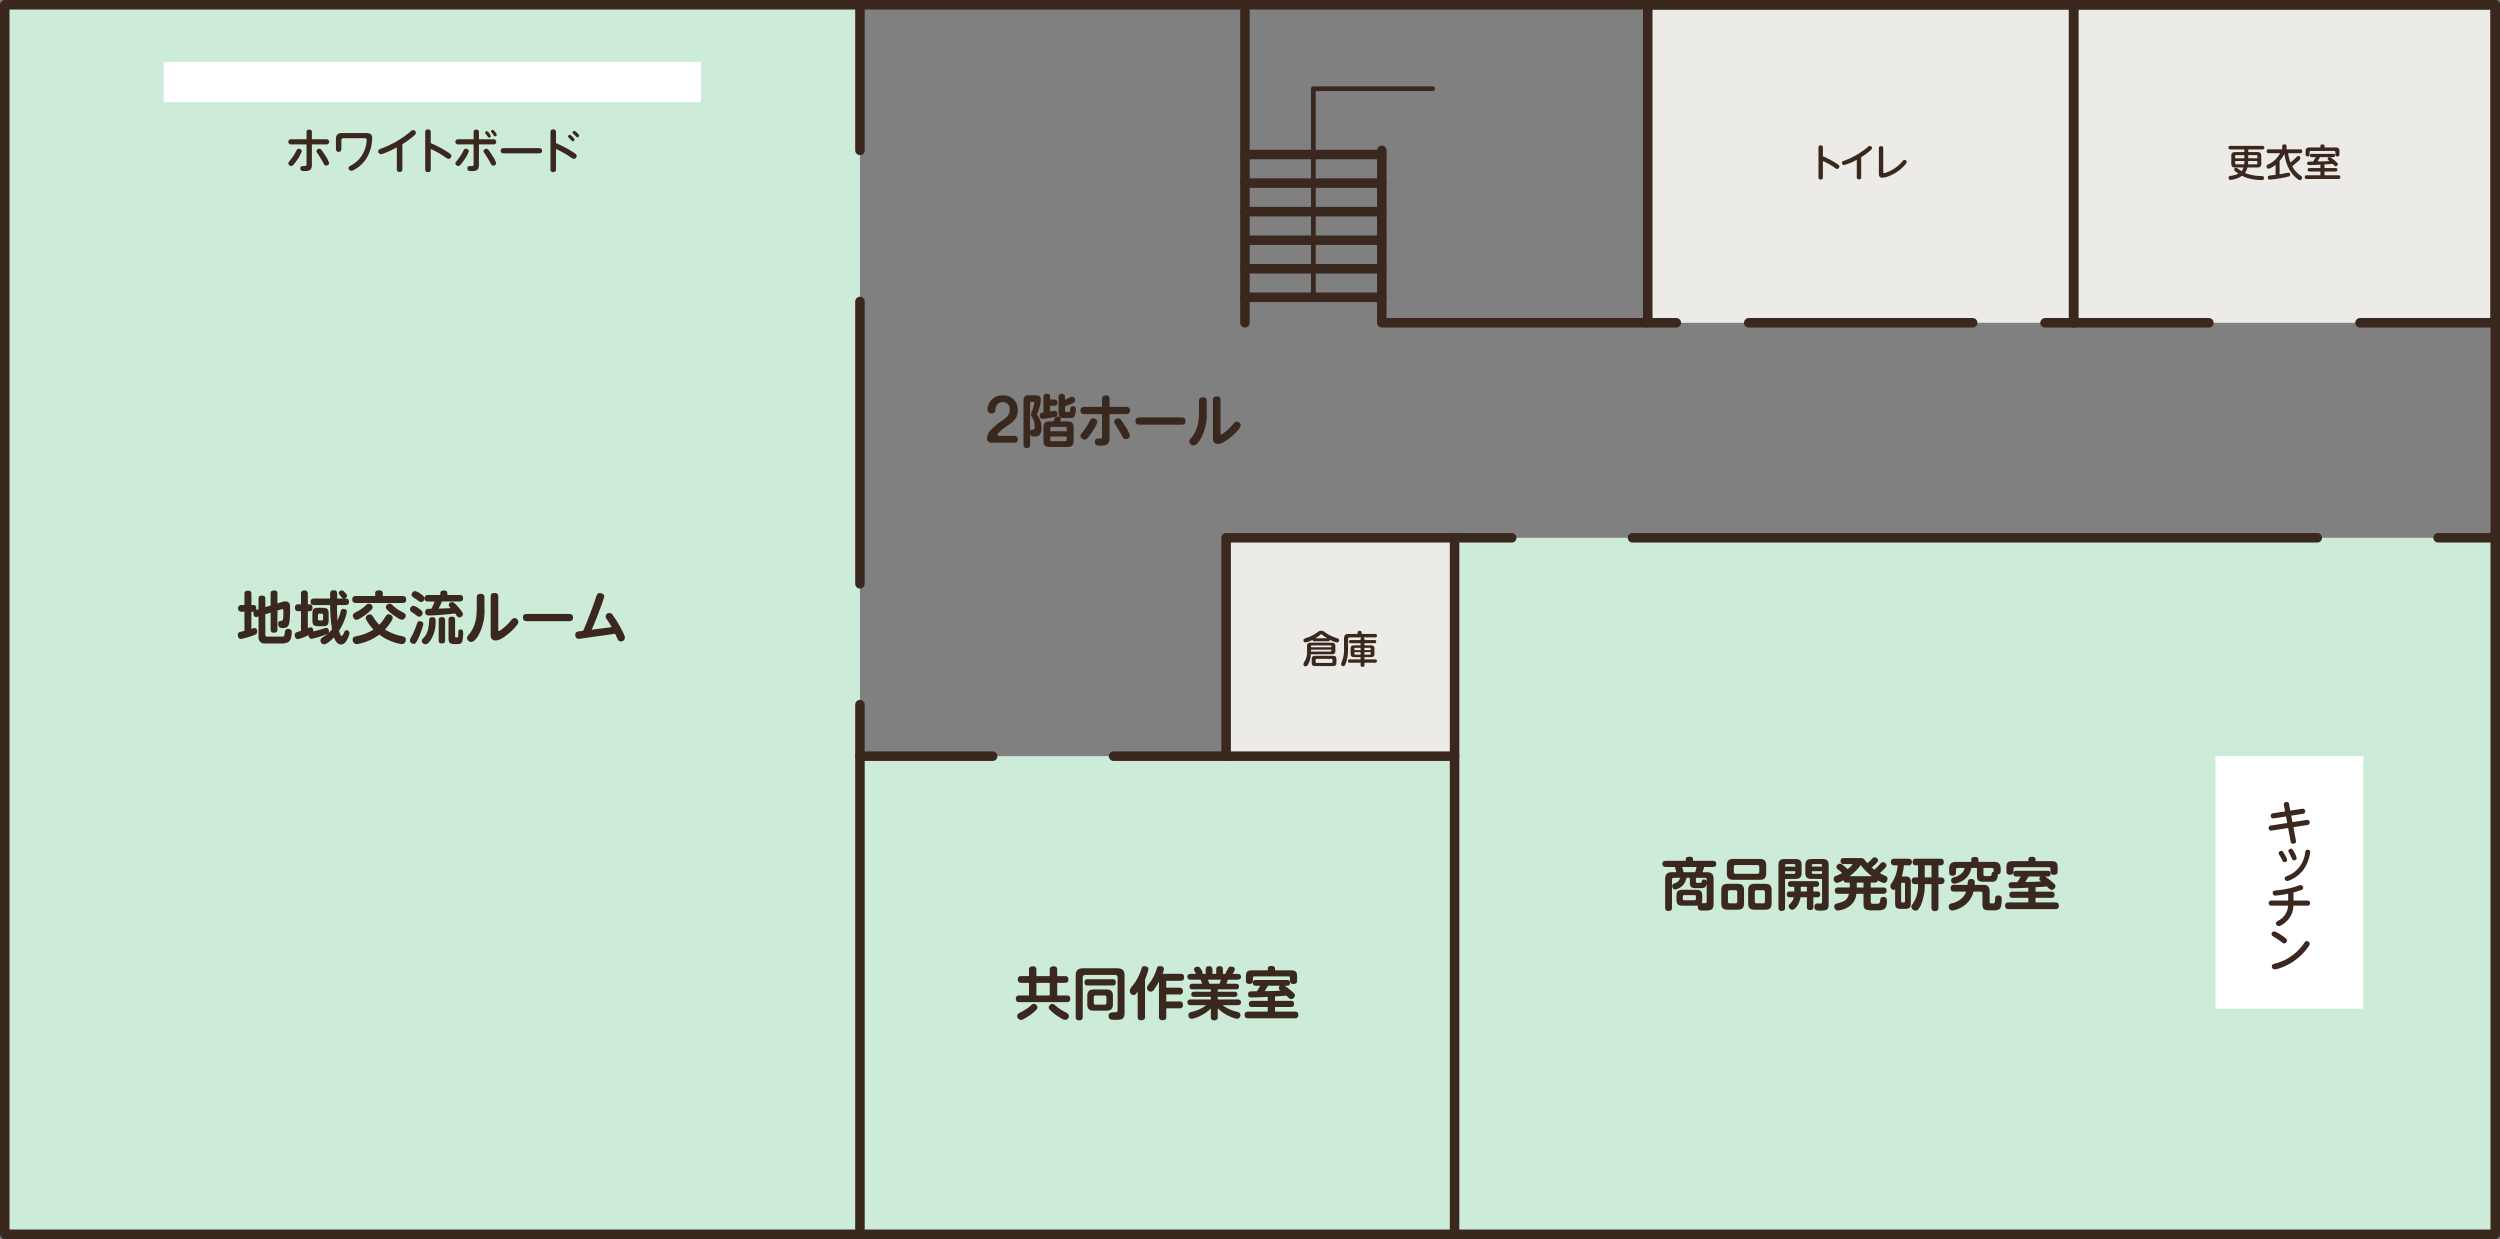 <svg xmlns="http://www.w3.org/2000/svg" width="793.019" height="393.047" viewBox="0 0 793.019 393.047">
  <rect x="0" y="0" width="793.019" height="393.047" fill="#808080" stroke="none"/>
  <g id="アートワーク_52" data-name="アートワーク 52" transform="translate(396.51 196.523)">
    <g id="グループ_197797" data-name="グループ 197797" transform="translate(-395 -195.013)">
      <g id="レイヤー_1のコピー" data-name="レイヤー 1のコピー">
        <rect id="長方形_1311" data-name="長方形 1311" width="330.108" height="220.944" transform="translate(459.892 169.083)" fill="#ccebd9"/>
        <rect id="長方形_1312" data-name="長方形 1312" width="271.273" height="390.027" transform="translate(0 0)" fill="#ccebd9"/>
        <rect id="長方形_1313" data-name="長方形 1313" width="188.62" height="151.677" transform="translate(271.273 238.35)" fill="#ccebd9"/>
        <rect id="長方形_1314" data-name="長方形 1314" width="133.739" height="100.881" transform="translate(656.261)" fill="#ecebe7"/>
        <rect id="長方形_1315" data-name="長方形 1315" width="133.739" height="100.881" transform="translate(521.845)" fill="#ecebe7"/>
        <rect id="長方形_1316" data-name="長方形 1316" width="72.464" height="69.267" transform="translate(387.428 169.083)" fill="#ecebe7"/>
        <rect id="長方形_1317" data-name="長方形 1317" width="790" height="390.027" transform="translate(0 0)" fill="none" stroke="#3a271d" stroke-linecap="round" stroke-linejoin="round" stroke-width="3.019"/>
        <line id="線_902" data-name="線 902" y2="220.944" transform="translate(459.892 169.083)" fill="none" stroke="#3a271d" stroke-linecap="round" stroke-linejoin="round" stroke-width="3.019"/>
        <line id="線_903" data-name="線 903" y2="100.881" transform="translate(393.4 0)" fill="none" stroke="#3a271d" stroke-linecap="round" stroke-linejoin="round" stroke-width="3.019"/>
        <path id="パス_66375" data-name="パス 66375" d="M526.551,101.881h42.892V1H435.705V101.881H478.6" transform="translate(220.556 -1)" fill="none" stroke="#3a271d" stroke-linecap="round" stroke-linejoin="round" stroke-width="3.019"/>
        <path id="パス_66376" data-name="パス 66376" d="M472.255,101.881h9.058V1H346.219V101.881h9.058" transform="translate(174.948 -1)" fill="none" stroke="#3a271d" stroke-linecap="round" stroke-linejoin="round" stroke-width="3.019"/>
        <line id="線_904" data-name="線 904" x2="71.038" transform="translate(553.195 100.881)" fill="none" stroke="#3a271d" stroke-linecap="round" stroke-linejoin="round" stroke-width="3.019"/>
        <g id="グループ_197777" data-name="グループ 197777" transform="translate(387.428 169.083)">
          <line id="線_905" data-name="線 905" x1="18.116" transform="translate(384.456)" fill="none" stroke="#3a271d" stroke-linecap="round" stroke-linejoin="round" stroke-width="3.019"/>
          <path id="パス_66377" data-name="パス 66377" d="M348.211,113h-90.58v69.267" transform="translate(-257.631 -113)" fill="none" stroke="#3a271d" stroke-linecap="round" stroke-linejoin="round" stroke-width="3.019"/>
          <line id="線_906" data-name="線 906" x1="217.203" transform="translate(128.916)" fill="none" stroke="#3a271d" stroke-linecap="round" stroke-linejoin="round" stroke-width="3.019"/>
        </g>
        <path id="パス_66378" data-name="パス 66378" d="M290.337,31.588v54.7H374.7" transform="translate(146.466 14.59)" fill="none" stroke="#3a271d" stroke-linecap="round" stroke-linejoin="round" stroke-width="3.019"/>
        <g id="グループ_197778" data-name="グループ 197778" transform="translate(393.4 47.51)">
          <line id="線_907" data-name="線 907" x2="43.403" transform="translate(0 45.29)" fill="none" stroke="#3a271d" stroke-linecap="round" stroke-linejoin="round" stroke-width="3.019"/>
          <line id="線_908" data-name="線 908" x2="43.403" transform="translate(0 36.232)" fill="none" stroke="#3a271d" stroke-linecap="round" stroke-linejoin="round" stroke-width="3.019"/>
          <line id="線_909" data-name="線 909" x2="43.403" transform="translate(0 27.174)" fill="none" stroke="#3a271d" stroke-linecap="round" stroke-linejoin="round" stroke-width="3.019"/>
          <line id="線_910" data-name="線 910" x2="43.403" transform="translate(0 18.116)" fill="none" stroke="#3a271d" stroke-linecap="round" stroke-linejoin="round" stroke-width="3.019"/>
          <line id="線_911" data-name="線 911" x2="43.403" transform="translate(0 9.058)" fill="none" stroke="#3a271d" stroke-linecap="round" stroke-linejoin="round" stroke-width="3.019"/>
          <line id="線_912" data-name="線 912" x2="43.403" fill="none" stroke="#3a271d" stroke-linecap="round" stroke-linejoin="round" stroke-width="3.019"/>
        </g>
        <line id="線_913" data-name="線 913" y2="168.017" transform="translate(271.273 222.01)" fill="none" stroke="#3a271d" stroke-linecap="round" stroke-linejoin="round" stroke-width="3.019"/>
        <line id="線_914" data-name="線 914" y2="89.541" transform="translate(271.273 94.132)" fill="none" stroke="#3a271d" stroke-linecap="round" stroke-linejoin="round" stroke-width="3.019"/>
        <line id="線_915" data-name="線 915" y2="46.178" transform="translate(271.273 0)" fill="none" stroke="#3a271d" stroke-linecap="round" stroke-linejoin="round" stroke-width="3.019"/>
        <line id="線_916" data-name="線 916" x2="108.177" transform="translate(351.716 238.35)" fill="none" stroke="#3a271d" stroke-linecap="round" stroke-linejoin="round" stroke-width="3.019"/>
        <line id="線_917" data-name="線 917" x2="42.107" transform="translate(271.273 238.35)" fill="none" stroke="#3a271d" stroke-linecap="round" stroke-linejoin="round" stroke-width="3.019"/>
        <path id="パス_66379" data-name="パス 66379" d="M275.962,84.812V18.635h37.813" transform="translate(139.14 7.988)" fill="none" stroke="#3a271d" stroke-linecap="round" stroke-linejoin="round" stroke-width="1.51"/>
        <g id="グループ_197780" data-name="グループ 197780" transform="translate(73.924 185.736)">
          <g id="グループ_197779" data-name="グループ 197779">
            <path id="パス_66380" data-name="パス 66380" d="M56.539,130.006v-3.312c0-.815.4-.978,1.141-.978.687,0,1.013.272,1.013.978v2.643l1.683-.507v-3.785c0-.814.418-.977,1.159-.977.688,0,1,.29,1,.977v3.114l1.43-.435a3.478,3.478,0,0,1,1.049-.2c1.378,0,1.54.922,1.54,2.064a34.077,34.077,0,0,1-.217,4.543c-.236,1.341-.723,1.848-2.118,1.848a1.455,1.455,0,0,1-1.014-.254,1.322,1.322,0,0,1-.433-1.087c0-.6.2-.868.814-.9.672-.036.833-.054.833-2.825V130.6c0-.364-.035-.617-.326-.617a1.355,1.355,0,0,0-.343.072l-1.214.362v6.048c0,.8-.4,1-1.141,1-.687,0-1.014-.309-1.014-1v-5.358l-1.683.524v6.446c0,.634.435.634.942.634h4.091c.942,0,1-.02,1.123-1.159.091-.725.217-1.286,1.069-1.286.779,0,1.159.308,1.159,1.087a7.488,7.488,0,0,1-.2,1.556,2.224,2.224,0,0,1-.814,1.467,4.223,4.223,0,0,1-2.444.506H58.494a2.19,2.19,0,0,1-1.194-.306,2.143,2.143,0,0,1-.761-1.938v-6.336l-.362.109a1.354,1.354,0,0,1-.435.072c-.58,0-.814-.525-.814-1.214a1.351,1.351,0,0,1,.054-.453h-.707v5.432a4.721,4.721,0,0,1,1.049-.272c.617,0,.8.58.8,1.105,0,.815-.58,1.031-1.612,1.377a22.548,22.548,0,0,1-3.6.995c-.652,0-.941-.725-.941-1.268,0-.741.361-.868,1.085-1.049.272-.072.633-.181,1.013-.272v-6.048h-.977a1.068,1.068,0,0,1,0-2.136h.977v-3.531c0-.815.435-.995,1.179-.995.687,0,1.031.272,1.031.995v3.531h.67c.705,0,.87.488.87,1.105a2.005,2.005,0,0,1-.054.451Z" transform="translate(-49.967 -124.012)" fill="#3a271d"/>
            <path id="パス_66381" data-name="パス 66381" d="M73.755,136.416a45.406,45.406,0,0,1-.58-7.695H68.087c-.707,0-1.123-.308-1.123-1.033,0-.741.417-1.049,1.123-1.049h5.068v-1.25c0-.906.109-1.359,1.178-1.359.832,0,1.051.38,1.051,1.359v1.25H77.41c-.325-.054-.433-.163-1.138-1.015a1.156,1.156,0,0,1-.364-.743.911.911,0,0,1,.942-.8c.362,0,.543.163,1.067.723.346.362.6.67.6.978a.965.965,0,0,1-.888.851h.344c.705,0,1.158.254,1.158,1.049,0,.779-.453,1.033-1.158,1.033H75.366c-.02.489-.02.977-.02,1.466,0,1.141.054,2.281.146,3.422a15.979,15.979,0,0,0,.995-2.825c.145-.488.308-.833.87-.833s1.122.272,1.122.888a14,14,0,0,1-.832,2.788,18.961,18.961,0,0,1-1.667,3.259c.254.942.507,1.611.833,1.611.308,0,.6-.634.779-1.085.143-.364.325-.707.777-.707a.893.893,0,0,1,.924.922,5.715,5.715,0,0,1-.633,1.812c-.4.814-1,1.792-2.009,1.792-1.252,0-1.92-1.267-2.283-2.281-.614.688-2.246,2.228-3.187,2.228a1.15,1.15,0,0,1-1.085-1.2c0-.525.127-.688,1.774-1.756a4.116,4.116,0,0,0,.506-.38,29.2,29.2,0,0,1-5.1,1.593c-.652,0-.924-.616-.942-1.178a16.2,16.2,0,0,1-3.441,1.286c-.651,0-.959-.725-.959-1.286,0-.707.181-.814,1.973-1.357v-6.229h-.87c-.761,0-1.033-.4-1.033-1.122a.931.931,0,0,1,1.033-1.069h.87v-3.3c0-.761.344-1.122,1.105-1.122.741,0,1.067.415,1.067,1.122v3.3h.616c.669,0,.868.562.868,1.14,0,.525-.254,1.051-.85,1.051h-.634v5.4a2.668,2.668,0,0,1,.9-.288c.545,0,.833.6.833,1.067a1.033,1.033,0,0,1-.018.236c.725-.181,2.355-.6,3.062-.851a4.913,4.913,0,0,1,1.084-.27c.6,0,.853.614.853,1.1a.888.888,0,0,1-.146.525A13.527,13.527,0,0,0,73.755,136.416Zm-1.069-3.022c0,1.665-.364,2.026-2.029,2.026H69.552c-1.665,0-2.026-.361-2.026-2.026v-1.775c0-1.667.361-2.028,2.026-2.028h1.105c1.665,0,2.029.361,2.029,2.028Zm-2.935-1.957c-.306,0-.453.145-.453.435v1.285c0,.291.146.435.453.435h.707c.308,0,.453-.143.453-.435v-1.285c0-.29-.145-.435-.453-.435Z" transform="translate(-43.869 -124.031)" fill="#3a271d"/>
            <path id="パス_66382" data-name="パス 66382" d="M89.941,125.836c.779,0,1.178.308,1.178,1.123,0,.8-.435,1.085-1.178,1.085H75.2c-.8,0-1.178-.325-1.178-1.14,0-.779.435-1.069,1.178-1.069h6.084v-.814c0-.851.6-.978,1.3-.978.67,0,1.123.252,1.123.978v.814ZM89.906,138.6c.614.143,1.087.361,1.087,1.067a1.326,1.326,0,0,1-1.232,1.43,13.834,13.834,0,0,1-3.585-.995,15.956,15.956,0,0,1-3.585-2.027,15.207,15.207,0,0,1-3.459,1.973,17.794,17.794,0,0,1-2.317.777,6.909,6.909,0,0,1-1.466.272,1.321,1.321,0,0,1-1.2-1.43c0-.743.471-.924,1.105-1.067a15.593,15.593,0,0,0,5.5-2.12,14.5,14.5,0,0,1-2.136-2.806,1.767,1.767,0,0,1-.326-.888,1.247,1.247,0,0,1,1.285-1.1c.562,0,.779.325,1.158.924a13.429,13.429,0,0,0,1.848,2.354,14.4,14.4,0,0,0,1.9-2.517c.254-.4.525-.817,1.049-.817a1.3,1.3,0,0,1,1.322,1.125,1.684,1.684,0,0,1-.344.888,16.084,16.084,0,0,1-2.12,2.823A15.879,15.879,0,0,0,89.906,138.6Zm-9.778-8.475a15.5,15.5,0,0,1-1.846,1.629,17.15,17.15,0,0,1-2.246,1.413,1.531,1.531,0,0,1-.723.219c-.652,0-1.122-.761-1.122-1.359,0-.507.306-.706,1.575-1.377a12.6,12.6,0,0,0,2.643-1.937,1.206,1.206,0,0,1,.9-.435,1.156,1.156,0,0,1,1.159,1.1A1.171,1.171,0,0,1,80.128,130.126Zm5.705-1.846a1.246,1.246,0,0,1,.922.435,12.066,12.066,0,0,0,2.732,2.009c1.105.562,1.486.777,1.486,1.322a1.34,1.34,0,0,1-1.159,1.321,3.111,3.111,0,0,1-1.375-.58c-.616-.361-1.3-.833-1.594-1.049A12.6,12.6,0,0,1,85,130.09a1.069,1.069,0,0,1-.326-.707A1.169,1.169,0,0,1,85.833,128.28Z" transform="translate(-37.705 -124.024)" fill="#3a271d"/>
            <path id="パス_66383" data-name="パス 66383" d="M90.407,134.75a27.654,27.654,0,0,1-1.594,4.454c-.6,1.285-.886,1.792-1.484,1.792a1.156,1.156,0,0,1-1.194-1.049,4.094,4.094,0,0,1,.723-1.649,32.406,32.406,0,0,0,1.556-3.8.875.875,0,0,1,.871-.688A1.049,1.049,0,0,1,90.407,134.75Zm-2.082-2.681c-.489-.361-1.033-.759-1.54-1.1a1.113,1.113,0,0,1-.634-.906,1.183,1.183,0,0,1,1.141-1.141,4.95,4.95,0,0,1,1.793.96c.759.58,1.067.833,1.067,1.322a1.14,1.14,0,0,1-1.067,1.176A1.184,1.184,0,0,1,88.326,132.069Zm-.525-7.8a5.176,5.176,0,0,1,1.937,1.033c.652.471,1.013.761,1.013,1.25a1.138,1.138,0,0,1-1.049,1.176,1.858,1.858,0,0,1-.96-.435c-.27-.2-.6-.435-.888-.614-.85-.562-1.194-.8-1.194-1.268A1.185,1.185,0,0,1,87.8,124.266Zm6.463,9.325a10.521,10.521,0,0,1-1.466,6.048c-.362.562-.995,1.484-1.721,1.484a1.137,1.137,0,0,1-1.176-1.031,1.224,1.224,0,0,1,.435-.851,5.78,5.78,0,0,0,1.484-2.607,14.61,14.61,0,0,0,.4-3.078c.036-.725.29-1.013,1.033-1.013C94.009,132.542,94.263,132.868,94.263,133.591Zm4.183-4.925a.982.982,0,0,1,1.014-.906,1.158,1.158,0,0,1,.669.236,11.98,11.98,0,0,1,1.341,1.357c.562.652,1.467,1.7,1.467,2.246a1.11,1.11,0,0,1-1.125,1.014c-.488,0-.669-.254-1.339-1.25-2.065.252-6.354.633-8.365.633-.743,0-1.123-.325-1.123-1.1,0-.941.617-1.015,1.322-1.015h.616a12.012,12.012,0,0,0,1.031-2.317H91.909c-.759,0-1.105-.306-1.105-1.067,0-.725.435-1,1.105-1h3.857v-.543c0-.723.562-.886,1.178-.886.58,0,1.067.236,1.067.886v.543h3.874c.743,0,1.107.308,1.107,1.069,0,.723-.435.995-1.107.995H96.272a15.177,15.177,0,0,1-1.067,2.265c1.286-.036,2.572-.074,3.856-.181C98.555,129.156,98.446,128.938,98.446,128.666ZM97.287,139.91c0,.777-.362.959-1.085.959-.67,0-.942-.308-.942-.959V133.5c0-.761.344-.96,1.069-.96.669,0,.959.288.959.96Zm3.169-1.321c0,.343.127.38.435.38.344,0,.488,0,.542-.453a8.826,8.826,0,0,0,.038-.888c0-.67.018-1.2.723-1.2.634,0,.815.344.815.906a10.79,10.79,0,0,1-.308,3.006c-.308.651-.868.741-1.522.741h-.506c-1.738,0-2.3-.145-2.3-2.046v-5.685c0-.725.344-.978,1.049-.978.688,0,1.014.254,1.033.978Z" transform="translate(-31.533 -124.012)" fill="#3a271d"/>
            <path id="パス_66384" data-name="パス 66384" d="M101.212,125.99c0-.833.489-1.122,1.268-1.122a1.027,1.027,0,0,1,1.176,1.122v3.4a16.027,16.027,0,0,1-1.612,8.039c-.433.868-1.484,2.7-2.588,2.7a1.34,1.34,0,0,1-1.321-1.25c0-.38.18-.67.651-1.178,1.919-2.3,2.426-5.177,2.426-8.093Zm6.825,10.338c0,.145.02.326.165.326.216,0,.451-.163.995-.562a16.923,16.923,0,0,0,2.951-2.859,1.4,1.4,0,0,1,1.031-.672,1.254,1.254,0,0,1,1.232,1.214c0,.922-2.1,2.843-2.823,3.459-1.052.888-2.951,2.425-4.384,2.425-1.067,0-1.575-.669-1.575-1.7V125.7c0-.815.471-1.105,1.232-1.105.8,0,1.176.328,1.176,1.105Z" transform="translate(-25.417 -123.744)" fill="#3a271d"/>
            <path id="パス_66385" data-name="パス 66385" d="M124.518,129c.833,0,1.249.344,1.249,1.194,0,.815-.488,1.105-1.249,1.105h-13.4c-.815,0-1.25-.344-1.25-1.194,0-.815.489-1.105,1.25-1.105Z" transform="translate(-19.436 -121.5)" fill="#3a271d"/>
            <path id="パス_66386" data-name="パス 66386" d="M125.492,131.373c.707-1.828,1.393-3.658,1.993-5.559.254-.8.506-1.2,1.122-1.2.6,0,1.467.308,1.467,1.033a22.774,22.774,0,0,1-.978,2.986c-.924,2.554-1.9,5.107-3.006,7.606l6.336-.832c-.453-.815-.96-1.612-1.484-2.39a1.844,1.844,0,0,1-.453-1.033,1.182,1.182,0,0,1,1.286-1.051,1.158,1.158,0,0,1,.959.616,30.273,30.273,0,0,1,2.1,3.33c.453.78,1.792,3.116,1.792,3.931a1.25,1.25,0,0,1-1.323,1.138,1.079,1.079,0,0,1-1.013-.777c-.254-.562-.507-1.105-.779-1.647l-10.845,1.52a4.671,4.671,0,0,1-.705.072c-.779,0-1.087-.6-1.087-1.286,0-.833.489-.995,1.395-1.1l1.1-.145C124.134,134.885,124.821,133.129,125.492,131.373Z" transform="translate(-13.827 -123.731)" fill="#3a271d"/>
          </g>
        </g>
        <g id="グループ_197782" data-name="グループ 197782" transform="translate(89.937 39.544)">
          <g id="グループ_197781" data-name="グループ 197781">
            <path id="パス_66387" data-name="パス 66387" d="M66.368,28.034c0-.589.317-.8.874-.8a.716.716,0,0,1,.815.8V30.3h4.632a.816.816,0,1,1,0,1.63H68.057v6.442c0,1.721-.784,2.021-2.354,2.021-.649,0-1.3-.014-1.3-.859a.7.7,0,0,1,.74-.74h.468c.559,0,.755-.045.755-.649V31.928H61.433a.816.816,0,1,1,0-1.63h4.935Zm-5.794,9.884c0-.181.121-.377.468-.785A18.125,18.125,0,0,0,63.214,33.8a.746.746,0,0,1,.678-.5c.424,0,.968.317.968.785a11.658,11.658,0,0,1-1.6,2.927,9.716,9.716,0,0,1-1.235,1.553.753.753,0,0,1-.5.211A.951.951,0,0,1,60.574,37.918ZM70.426,33.3a.813.813,0,0,1,.62.317,14.566,14.566,0,0,1,1.146,1.674,9.237,9.237,0,0,1,1.342,2.566c0,.482-.557.8-.98.8-.438,0-.634-.408-.8-.738a33.785,33.785,0,0,0-2.052-3.35.865.865,0,0,1-.18-.453A.891.891,0,0,1,70.426,33.3Z" transform="translate(-60.574 -27.174)" fill="#3a271d"/>
            <path id="パス_66388" data-name="パス 66388" d="M73.073,29.583c-.483,0-.77.228-.77.725v2.776a.86.86,0,0,1-1.72,0V29.871c0-1.374.649-1.917,1.991-1.917h7.151c1.208,0,2.355.03,2.355,1.6a10.914,10.914,0,0,1-.183,1.961,12.7,12.7,0,0,1-1.538,4.315,10.539,10.539,0,0,1-4.088,3.833,2.428,2.428,0,0,1-.785.272.9.9,0,0,1-.906-.876c0-.362.288-.557.574-.71a9.264,9.264,0,0,0,4.133-4.088,10.576,10.576,0,0,0,1.057-4.06c0-.528-.272-.619-.74-.619Z" transform="translate(-55.472 -26.807)" fill="#3a271d"/>
            <path id="パス_66389" data-name="パス 66389" d="M87.119,39.783c0,.572-.317.829-.874.829s-.876-.257-.876-.829V32.828c-.876.482-4.241,2.142-5.071,2.142a.9.9,0,0,1-.815-.936c0-.438.334-.619.694-.753A30.92,30.92,0,0,0,89.7,27.8c.361-.332.559-.468.785-.468a.916.916,0,0,1,.921.876c0,.347-.257.617-.679.966a29.613,29.613,0,0,1-3.607,2.64Z" transform="translate(-50.937 -27.123)" fill="#3a271d"/>
            <path id="パス_66390" data-name="パス 66390" d="M96.6,34.468c.71.453,1.042.678,1.042,1.1a.956.956,0,0,1-.861.966c-.468,0-.889-.408-1.253-.649a25.7,25.7,0,0,0-4.434-2.474v6.458a.765.765,0,0,1-.876.859c-.59,0-.876-.27-.876-.859V28.055c0-.589.285-.861.876-.861a.766.766,0,0,1,.876.861v3.484A33.9,33.9,0,0,1,96.6,34.468Z" transform="translate(-45.911 -27.194)" fill="#3a271d"/>
            <path id="パス_66391" data-name="パス 66391" d="M101.469,28.034c0-.589.316-.8.874-.8a.717.717,0,0,1,.815.8V30.3h4.632a.816.816,0,1,1,0,1.63h-4.632v6.442c0,1.721-.785,2.021-2.355,2.021-.649,0-1.3-.014-1.3-.859,0-.543.3-.74.784-.74h.468c.543,0,.711-.06.711-.649V31.928H96.534a.816.816,0,1,1,0-1.63h4.935Zm-5.794,9.884c0-.2.136-.377.465-.785a16.884,16.884,0,0,0,2.023-3.048c.226-.483.421-.785.814-.785.439,0,.983.288.983.785a11.256,11.256,0,0,1-1.6,2.927,9.638,9.638,0,0,1-1.236,1.553.753.753,0,0,1-.5.211A.951.951,0,0,1,95.675,37.918Zm9.851-4.618a.829.829,0,0,1,.634.332,15.89,15.89,0,0,1,1.147,1.706,9.5,9.5,0,0,1,1.327,2.52.935.935,0,0,1-.95.8c-.438,0-.619-.332-.8-.678a31.994,31.994,0,0,0-2.052-3.382.912.912,0,0,1-.213-.512A.891.891,0,0,1,105.526,33.3Zm.136-5.583c.166,0,.393.2.679.559a2.613,2.613,0,0,1,.589,1.055.525.525,0,0,1-.543.453.455.455,0,0,1-.377-.257c-.226-.3-.438-.589-.663-.889a.733.733,0,0,1-.213-.438A.539.539,0,0,1,105.661,27.717Zm1.887-.408c.136,0,.377.181.678.574a2.5,2.5,0,0,1,.59,1.042c0,.257-.319.451-.559.451-.121,0-.211-.045-.424-.331-.149-.211-.406-.589-.572-.8-.2-.242-.255-.332-.255-.451A.54.54,0,0,1,107.549,27.309Z" transform="translate(-42.684 -27.174)" fill="#3a271d"/>
            <path id="パス_66392" data-name="パス 66392" d="M117.455,31.132c.575,0,.876.242.876.845,0,.559-.347.785-.876.785H106.08c-.574,0-.876-.257-.876-.847,0-.571.347-.784.876-.784Z" transform="translate(-37.827 -25.187)" fill="#3a271d"/>
            <path id="パス_66393" data-name="パス 66393" d="M122.967,34.483c.619.406,1.011.679,1.011,1.085a.956.956,0,0,1-.862.966c-.391,0-.889-.408-1.253-.649a27.322,27.322,0,0,0-4.449-2.474v6.458c0,.589-.287.859-.876.859a.764.764,0,0,1-.876-.859V28.055c0-.589.3-.861.891-.861a.761.761,0,0,1,.861.861v3.484A36.927,36.927,0,0,1,122.967,34.483ZM121.791,28.9c.165,0,.5.243.919.681.211.225.589.619.589.859a.585.585,0,0,1-.56.528c-.165,0-.331-.166-.451-.3a9.627,9.627,0,0,0-.77-.8c-.136-.119-.272-.24-.272-.421A.573.573,0,0,1,121.791,28.9Zm1.433-1.252c.195,0,.617.362.919.664.393.391.605.694.605.876a.575.575,0,0,1-.562.513c-.134,0-.27-.136-.436-.3-.257-.255-.527-.527-.8-.768-.136-.136-.273-.257-.273-.453A.56.56,0,0,1,123.223,27.647Z" transform="translate(-32.497 -27.194)" fill="#3a271d"/>
          </g>
        </g>
        <g id="グループ_197784" data-name="グループ 197784" transform="translate(320.726 304.913)">
          <g id="グループ_197783" data-name="グループ 197783">
            <path id="パス_66394" data-name="パス 66394" d="M217.613,204.167c0-.9.435-1.122,1.268-1.122.761,0,1.085.38,1.085,1.122v1.975H224.2v-1.975c0-.9.453-1.122,1.286-1.122.759,0,1.084.38,1.084,1.122v1.975H229c.777,0,1.123.326,1.123,1.1,0,.743-.435,1.033-1.123,1.033h-2.428v4h3.007c.761,0,1.123.326,1.123,1.107,0,.723-.435,1.013-1.123,1.013H214.571c-.761,0-1.123-.326-1.123-1.105,0-.723.435-1.014,1.123-1.014h3.042v-4h-2.444c-.761,0-1.105-.344-1.105-1.122,0-.725.418-1.015,1.105-1.015h2.444Zm2.7,11.9c0,.707-1.721,1.991-2.281,2.409a22.081,22.081,0,0,1-2.337,1.41,1.592,1.592,0,0,1-.651.146,1.255,1.255,0,0,1-1.178-1.268c0-.669.725-.942,1.359-1.285a14.238,14.238,0,0,0,3.223-2.228,1.048,1.048,0,0,1,.688-.306A1.229,1.229,0,0,1,220.311,216.063Zm-.344-7.785v4H224.2v-4Zm5.089,6.682a.966.966,0,0,1,.723.325,15.547,15.547,0,0,0,3.133,2.174c.851.415,1.375.761,1.375,1.321a1.263,1.263,0,0,1-1.176,1.25,2,2,0,0,1-1-.344,22.072,22.072,0,0,1-2.335-1.5,11.974,11.974,0,0,1-1.594-1.43.967.967,0,0,1-.308-.67A1.245,1.245,0,0,1,225.056,214.959Z" transform="translate(-213.448 -202.936)" fill="#3a271d"/>
            <path id="パス_66395" data-name="パス 66395" d="M239.314,206.351c0-.562-.306-.779-.85-.779h-9.452c-.56,0-.759.325-.759.851v12.422c0,.83-.38,1.122-1.178,1.122-.743,0-1.051-.4-1.051-1.122V205.952c0-1.846.652-2.5,2.5-2.5h10.5c1.846,0,2.5.634,2.5,2.5v11.659c0,1.993-.978,2.174-2.482,2.174h-.977c-.707,0-1.612-.018-1.612-1.232,0-.868.634-1.122,1.395-1.122h.272c.833,0,1.194-.054,1.194-.779Zm-1.556.578c.707,0,.977.328.977,1.014a.851.851,0,0,1-.977.96h-7.948c-.707,0-.977-.326-.977-1.014,0-.67.325-.96.977-.96Zm-2.027,3.241c1.5,0,2.1.6,2.1,2.1v2.518c0,1.52-.6,2.1-2.1,2.1H231.8c-1.52,0-2.1-.58-2.1-2.1V212.27c0-1.5.6-2.1,2.1-2.1Zm-3.35,1.9a.54.54,0,0,0-.616.616v1.7a.547.547,0,0,0,.616.617h2.77a.554.554,0,0,0,.614-.617v-1.7a.539.539,0,0,0-.614-.616Z" transform="translate(-207.038 -202.729)" fill="#3a271d"/>
            <path id="パス_66396" data-name="パス 66396" d="M242.223,219.057c0,.888-.435,1.1-1.268,1.1-.759,0-1.067-.361-1.067-1.1v-7.948c-.471.634-.8,1.087-1.3,1.087a1.316,1.316,0,0,1-1.2-1.357c0-.707.578-1.251,1.412-2.319a15.833,15.833,0,0,0,2.281-4.689c.181-.562.38-.8,1.014-.8.562,0,1.2.272,1.2.924a13.607,13.607,0,0,1-1.069,3.169Zm2.734-8.456a1.11,1.11,0,0,1-.888.507,1.262,1.262,0,0,1-1.23-1.268c0-.47.507-1.013,1.1-1.828a14.6,14.6,0,0,0,1.955-4.037c.165-.67.346-.978,1.087-.978.634,0,1.23.2,1.23.924a6.016,6.016,0,0,1-.433,1.52h5.74c.814,0,1.105.362,1.105,1.159,0,.741-.4,1.049-1.105,1.049h-4.562v2.191h4.182c.725,0,1.105.308,1.105,1.069A.96.96,0,0,1,253.141,212h-4.182V214.2h4.182c.814,0,1.105.362,1.105,1.159,0,.741-.418,1.031-1.105,1.031h-4.182v2.662c0,.888-.418,1.1-1.252,1.1-.758,0-1.067-.379-1.067-1.1V207.9A21.767,21.767,0,0,1,244.957,210.6Z" transform="translate(-201.246 -202.961)" fill="#3a271d"/>
            <path id="パス_66397" data-name="パス 66397" d="M255.291,204.113c0-.777.326-1.1,1.1-1.1.741,0,1.033.417,1.033,1.1v1.341h1.214v-1.341c0-.777.325-1.1,1.1-1.1.725,0,1.014.417,1.014,1.1v1.341h.922a.992.992,0,0,1-.036-.217.75.75,0,0,1,.127-.379c.236-.436.616-1.105.815-1.413a.89.89,0,0,1,.8-.29c.489,0,1.159.2,1.159.8a3.317,3.317,0,0,1-.707,1.5h1.576c.6,0,1.087.254,1.087.922,0,.654-.491.925-1.087.925h-3.1c-.163.542-.236.761-.435,1.285H264.9c.6,0,.96.254.96.886s-.364.888-.96.888h-5.776v.761h5.287c.544,0,.924.236.924.815s-.38.814-.924.814h-5.287v.815h6.283c.614,0,1.087.236,1.087.906,0,.688-.473.922-1.087.922H260.65a12.4,12.4,0,0,0,4.236,1.991c1.067.273,1.413.435,1.413,1.125a1.131,1.131,0,0,1-1.107,1.194,12.27,12.27,0,0,1-3.131-1.178,13.088,13.088,0,0,1-2.933-2.136v2.681c0,.814-.361,1.122-1.159,1.122-.741,0-1.049-.417-1.049-1.122v-2.645a12.112,12.112,0,0,1-3.205,2.281,9.88,9.88,0,0,1-2.9,1.014,1.115,1.115,0,0,1-1.014-1.212c0-.672.435-.851,1.484-1.105a12.148,12.148,0,0,0,4.2-2.011h-4.908c-.616,0-1.085-.234-1.085-.922,0-.67.47-.906,1.085-.906h6.338v-.815h-5.287c-.543,0-.906-.234-.906-.814s.362-.815.906-.815h5.287v-.761h-5.794c-.6,0-.96-.254-.96-.888s.364-.886.96-.886h3.059c-.107-.344-.343-.959-.488-1.285h-3.114c-.6,0-1.085-.254-1.085-.925,0-.687.488-.922,1.085-.922h1.63c-.507-.922-.616-1.214-.616-1.43,0-.545.651-.851,1.123-.851.415,0,.614.109.941.58a3.217,3.217,0,0,1,.67,1.448.661.661,0,0,1-.054.254h1.015ZM256,207.3c.143.4.325.922.451,1.285h3.241a6.537,6.537,0,0,0,.415-1.285Z" transform="translate(-195.075 -202.955)" fill="#3a271d"/>
            <path id="パス_66398" data-name="パス 66398" d="M263.754,212.949c-.743,0-1.141-.181-1.141-.995,0-.87.525-.942,1.629-.942h1.141c.4-.58.743-1.176,1.087-1.774h-1.359c-.688,0-.959-.272-.959-.942,0-.651.362-.888.959-.888h9.851c.688,0,.96.291.96.96,0,.652-.364.87-.96.87H274.2a19.181,19.181,0,0,1,2.172,1.665c.743.634,1.105.942,1.105,1.377a1.278,1.278,0,0,1-1.159,1.176,1.507,1.507,0,0,1-.977-.525c-.219-.2-.38-.379-.58-.562-1.2.127-2.39.183-3.6.254v1.413h5.051c.652,0,1,.29,1,.977,0,.672-.344.96-1,.96h-5.051v1.467h6.3c.707,0,1.087.308,1.087,1.049a.948.948,0,0,1-1.087,1.069H262.613c-.761,0-1.1-.326-1.1-1.1,0-.726.4-1.014,1.1-1.014h6.247v-1.467h-5c-.651,0-.995-.288-.995-.96,0-.687.344-.977.995-.977h5V212.75C267.231,212.86,264.857,212.949,263.754,212.949Zm12.257-8.6c1.756,0,2.156.38,2.156,2.154v1.049c0,.87-.38,1.123-1.214,1.123-.723,0-1.051-.38-1.051-1.087v-.8a.47.47,0,0,0-.525-.527H264.694a.464.464,0,0,0-.525.527v.814c0,.815-.415,1.069-1.194,1.069-.743,0-1.051-.4-1.051-1.1V206.5c0-1.774.4-2.154,2.156-2.154h4.8v-.543c0-.761.633-.833,1.23-.833.58,0,1.051.2,1.051.833v.543Zm-8.13,6.608c1.667-.018,3.368-.054,5.033-.163-.326-.254-.542-.435-.542-.8a1.107,1.107,0,0,1,.343-.759h-3.767C268.57,209.8,268.262,210.414,267.881,210.958Z" transform="translate(-188.953 -202.973)" fill="#3a271d"/>
          </g>
        </g>
        <g id="グループ_197786" data-name="グループ 197786" transform="translate(311.56 123.403)">
          <g id="グループ_197785" data-name="グループ 197785">
            <path id="パス_66399" data-name="パス 66399" d="M208.825,98.076a1.355,1.355,0,0,1-1.449-1.43,4.259,4.259,0,0,1,.87-2.156,19.892,19.892,0,0,1,4.22-3.6C213.7,90,214.6,89.258,214.6,87.61a2.151,2.151,0,0,0-2.228-2.406,2.312,2.312,0,0,0-2.3,2.39,1.063,1.063,0,0,1-1.212,1.176,1.151,1.151,0,0,1-1.285-1.212,4.84,4.84,0,0,1,1.23-3.042,4.658,4.658,0,0,1,3.584-1.448,4.479,4.479,0,0,1,4.762,4.743c0,2.734-1.665,3.765-3.693,5.178a11.784,11.784,0,0,0-2.425,2.027c-.273.344-.328.489-.328.652,0,.217.272.254.435.254h4.834a1.034,1.034,0,0,1,1.176,1.085c0,.761-.47,1.069-1.176,1.069Z" transform="translate(-207.376 -82.576)" fill="#3a271d"/>
            <path id="パス_66400" data-name="パス 66400" d="M217.139,98.858c0,.759-.31,1.105-1.087,1.105-.725,0-.995-.436-.995-1.105V85.242c0-1.685.379-2.027,2.046-2.027H218.5c1.232,0,2.046.053,2.046,1.537a12.744,12.744,0,0,1-1.084,4.13,1.158,1.158,0,0,0-.092.343c0,.11.035.181.162.362a7.414,7.414,0,0,1,1.252,4.02c0,.959-.254,2.263-1.3,2.588a3.3,3.3,0,0,1-1.031.11c-.617,0-1.141-.072-1.3-.779Zm.779-4.709c.525-.035.687-.217.687-1.067a5.472,5.472,0,0,0-.906-2.989c-.236-.4-.27-.506-.27-.687a3.623,3.623,0,0,1,.362-1.212,17.216,17.216,0,0,0,.723-2.554c0-.254-.2-.326-.417-.326h-.525a.392.392,0,0,0-.433.436v8.961C217.284,94.169,217.518,94.169,217.918,94.149Zm7.115-5.993c.6,0,.779.473.779,1,0,.707-.453.888-1.395,1.033-.634.109-2.879.525-3.368.525-.616,0-.87-.491-.87-1.033,0-.8.362-.922,1.215-1.014V83.72c0-.725.38-.978,1.084-.978.6,0,1,.272,1,.906v.924h1.375c.707,0,.96.326.96,1.033,0,.651-.326.922-.96.922h-1.375v1.848C223.839,88.32,224.725,88.156,225.033,88.156Zm-.219,2.627a1,1,0,0,1,1.033-.817c.6,0,1.051.273,1.051.69a2.985,2.985,0,0,1-.236.85H229c1.393,0,1.955.562,1.955,1.975v4.164c0,1.413-.562,1.955-1.955,1.955H223.35c-1.413,0-1.975-.542-1.975-1.955V93.48c0-1.413.562-1.975,1.975-1.975h1.194C224.652,91.252,224.725,91.018,224.814,90.783Zm3.949,3.856v-.96a.378.378,0,0,0-.435-.435H224a.378.378,0,0,0-.435.435v.96Zm-5.2,2.7a.385.385,0,0,0,.435.435h4.328c.308,0,.435-.145.435-.435V96.3h-5.2Zm5.867-13.288a2.111,2.111,0,0,1,1.033-.38,1.057,1.057,0,0,1,.959,1.1c0,.58-.379.761-.832.995a19.133,19.133,0,0,1-2.372.925v1.375c0,.435.217.47.652.47h.288c.58,0,.67-.035.707-.741.02-.652.107-1.087.868-1.087a.83.83,0,0,1,.942.833,6.213,6.213,0,0,1-.453,2.317c-.27.488-.687.6-2.154.6h-.723c-1.685-.018-2.172-.237-2.172-2.027V83.738c0-.688.343-1,1.014-1,.687,0,1.031.308,1.031,1v.886A8.215,8.215,0,0,0,229.432,84.048Z" transform="translate(-203.461 -82.742)" fill="#3a271d"/>
            <path id="パス_66401" data-name="パス 66401" d="M233.865,84.2c0-.815.453-1.123,1.232-1.123a1.017,1.017,0,0,1,1.159,1.123v2.517h5.249c.761,0,1.232.362,1.232,1.159,0,.779-.471,1.14-1.232,1.14h-5.249v7.5c0,2.046-.962,2.5-2.843,2.5h-.4a1.845,1.845,0,0,1-.977-.219,1.18,1.18,0,0,1-.435-1.011.94.94,0,0,1,.977-1.014h.67c.471,0,.616-.145.616-.634V89.017h-5.613c-.759,0-1.232-.361-1.232-1.14,0-.8.473-1.159,1.232-1.159h5.613ZM227.02,95.88a1.3,1.3,0,0,1,.4-.8,21.987,21.987,0,0,0,2.663-4.075.989.989,0,0,1,.9-.651c.6,0,1.413.435,1.413,1.1s-1.467,2.9-1.9,3.531a11.781,11.781,0,0,1-1.466,1.883,1.02,1.02,0,0,1-.652.236A1.359,1.359,0,0,1,227.02,95.88Zm11.969-5.506a1.057,1.057,0,0,1,.851.418c.435.562.924,1.321,1.3,1.937a11.054,11.054,0,0,1,1.593,3.113c0,.688-.8,1.123-1.413,1.123-.58,0-.832-.506-1.067-.959a40.669,40.669,0,0,0-2.317-3.912,1.073,1.073,0,0,1-.236-.6A1.252,1.252,0,0,1,238.989,90.374Z" transform="translate(-197.364 -82.571)" fill="#3a271d"/>
            <path id="パス_66402" data-name="パス 66402" d="M253.223,87.708c.835,0,1.25.344,1.25,1.194,0,.815-.489,1.105-1.25,1.105h-13.4c-.814,0-1.248-.344-1.248-1.194,0-.815.489-1.105,1.248-1.105Z" transform="translate(-191.474 -80.211)" fill="#3a271d"/>
            <path id="パス_66403" data-name="パス 66403" d="M252.971,84.7c0-.833.488-1.123,1.267-1.123a1.03,1.03,0,0,1,1.178,1.123v3.4a16.029,16.029,0,0,1-1.612,8.04c-.433.868-1.484,2.7-2.589,2.7a1.341,1.341,0,0,1-1.321-1.25c0-.38.181-.67.652-1.178,1.919-2.3,2.426-5.177,2.426-8.093ZM259.8,95.039c0,.145.02.326.163.326.217,0,.451-.163,1-.562a16.985,16.985,0,0,0,2.951-2.861,1.4,1.4,0,0,1,1.031-.67,1.254,1.254,0,0,1,1.232,1.214c0,.922-2.1,2.843-2.825,3.459-1.051.888-2.953,2.425-4.383,2.425-1.067,0-1.575-.669-1.575-1.7V84.411c0-.815.471-1.105,1.232-1.105.8,0,1.176.328,1.176,1.105Z" transform="translate(-185.706 -82.455)" fill="#3a271d"/>
          </g>
        </g>
        <g id="グループ_197788" data-name="グループ 197788" transform="translate(411.933 198.552)">
          <g id="グループ_197787" data-name="グループ 197787">
            <path id="パス_66404" data-name="パス 66404" d="M275.323,143.275c-.168.276-.386.578-.735.578a.723.723,0,0,1-.725-.663,2.51,2.51,0,0,1,.494-1.075,5.615,5.615,0,0,0,.666-2.837v-1.713c0-.978.266-1.244,1.255-1.244h6.47c.989,0,1.255.266,1.255,1.244v1.184c0,.989-.266,1.255-1.255,1.255h-6.507A7.219,7.219,0,0,1,275.323,143.275Zm-.833-7.026a.64.64,0,0,1-.6-.688.51.51,0,0,1,.121-.373,5.766,5.766,0,0,1,1.389-.568,11.419,11.419,0,0,0,2.909-1.593,1.958,1.958,0,0,1,1.23-.507,1.792,1.792,0,0,1,1.11.457,10.982,10.982,0,0,0,1.943,1.171,19.862,19.862,0,0,0,2.174.845.569.569,0,0,1,.423.543.7.7,0,0,1-.652.723,7.449,7.449,0,0,1-2.293-.894c.012.352-.169.507-.519.507h-4.429a.453.453,0,0,1-.519-.457A6.768,6.768,0,0,1,274.49,136.249Zm8.258,1.534v-.266a.307.307,0,0,0-.326-.337h-5.808a.309.309,0,0,0-.337.337v.266Zm-6.47.761v.6h6.144a.3.3,0,0,0,.326-.337v-.266Zm8.063,4.019c0,.954-.326,1.184-1.244,1.184h-5.335c-.928,0-1.255-.229-1.255-1.184v-.906c0-.953.326-1.182,1.255-1.182H283.1c.918,0,1.244.229,1.244,1.182Zm-2.885-7.642a11.651,11.651,0,0,1-1.665-1.134.445.445,0,0,0-.266-.143.392.392,0,0,0-.207.107,11.925,11.925,0,0,1-1.664,1.17Zm-3.38,6.532a.307.307,0,0,0-.326.337v.616a.308.308,0,0,0,.326.338h4.685a.311.311,0,0,0,.337-.338v-.616a.316.316,0,0,0-.337-.337Z" transform="translate(-273.863 -132.52)" fill="#3a271d"/>
            <path id="パス_66405" data-name="パス 66405" d="M292.389,135.468c.338,0,.531.146.531.507s-.193.5-.531.5h-3.2v.675h1.932c.977,0,1.242.266,1.242,1.244v1.242c0,.99-.266,1.242-1.242,1.242H289.19v.725h3.392c.35,0,.556.157.556.533s-.205.53-.556.53H289.19v.7c0,.435-.229.6-.64.6s-.578-.216-.578-.6v-.7h-3.441c-.35,0-.568-.169-.568-.53a.5.5,0,0,1,.568-.533h3.441v-.725h-1.92c-.977,0-1.242-.252-1.242-1.242V138.39c0-.978.266-1.244,1.242-1.244h1.92v-.675h-3.139c-.338,0-.543-.145-.543-.5s.205-.507.543-.507h3.139v-.374a.446.446,0,0,1,.4-.457h-3.789a.52.52,0,0,0-.592.592v3.5a13.117,13.117,0,0,1-.628,3.862c-.168.519-.373,1.172-.868,1.172a.678.678,0,0,1-.7-.617,3.849,3.849,0,0,1,.362-1.182,9.333,9.333,0,0,0,.554-3.258v-3.672c0-1.084.435-1.508,1.522-1.508h2.788v-.447c0-.421.314-.518.676-.518.326,0,.6.155.6.518v.447h4.238c.374,0,.628.145.628.557,0,.4-.254.554-.628.554h-3.741a.446.446,0,0,1,.4.457v.374Zm-4.417,2.45h-1.641a.309.309,0,0,0-.34.326v.412h1.981Zm-1.981,1.389v.471a.308.308,0,0,0,.34.326h1.641v-.8Zm5.192-.651v-.412a.3.3,0,0,0-.326-.326H289.19v.738ZM289.19,140.1h1.667a.3.3,0,0,0,.326-.338v-.459H289.19Z" transform="translate(-269.822 -132.5)" fill="#3a271d"/>
          </g>
        </g>
        <rect id="長方形_1318" data-name="長方形 1318" width="46.888" height="80.1" transform="translate(701.261 238.35)" fill="#fff"/>
        <g id="グループ_197790" data-name="グループ 197790" transform="translate(525.832 270.261)">
          <g id="グループ_197789" data-name="グループ 197789">
            <path id="パス_66406" data-name="パス 66406" d="M359.9,195.536h-4.111c-1.593,0-2.026-.453-2.026-2.046v-.96c0-1.593.433-2.027,2.026-2.027H359.9c1.575,0,2.028.435,2.028,2.027v.96a3.255,3.255,0,0,1-.18,1.25c.306,0,.614.017.922.017.415,0,.669-.054.669-.524V188.6c-.288,1.341-.959,1.377-1.756,1.377H360.12c-1.685,0-2.12-.272-2.12-2.027V186.7h-1.084a4.491,4.491,0,0,1-1.322,2.553,4.944,4.944,0,0,1-2.281,1.178,1,1,0,0,1-.888-1.087.813.813,0,0,1,.634-.87,2.535,2.535,0,0,0,1.883-1.774H352.95a.548.548,0,0,0-.617.616v8.8c0,.833-.343,1.1-1.14,1.1-.759,0-1.031-.38-1.031-1.1v-8.963c0-1.611.633-2.245,2.245-2.245h1.3a14.149,14.149,0,0,0-.471-1.649h-2.823c-.707,0-1.107-.272-1.107-1.013,0-.688.473-.942,1.107-.942h6.3v-.435c0-.8.543-.85,1.285-.85.6,0,1.014.181,1.014.85v.435h6.265c.705,0,1.085.272,1.085,1.014,0,.707-.453.941-1.085.941h-2.752a10.815,10.815,0,0,1-.507,1.649h1.25c1.63,0,2.263.634,2.263,2.245v7.822c0,1.2-.379,1.721-1,1.919a5.651,5.651,0,0,1-1.647.183h-1.067c-.6,0-1.3-.145-1.3-1.178a1.571,1.571,0,0,1,.053-.4C360.355,195.518,360.12,195.536,359.9,195.536Zm-4.346-12.277a12.811,12.811,0,0,1,.453,1.649H359.7a10.407,10.407,0,0,0,.4-1.649Zm.634,8.927c-.288,0-.433.145-.433.453v.725a.4.4,0,0,0,.433.451h3.3c.308,0,.435-.162.435-.451v-.725c0-.308-.127-.453-.435-.453Zm7.151-4.87a.539.539,0,0,0-.614-.616H359.92v1.105c0,.4.2.489.562.489h.542c.58,0,.672-.02.8-.581a.58.58,0,0,1,.669-.488.894.894,0,0,1,.85.507Z" transform="translate(-349.309 -180.02)" fill="#3a271d"/>
            <path id="パス_66407" data-name="パス 66407" d="M368.894,194.489c0,1.522-.6,2.1-2.1,2.1h-3.04c-1.5,0-2.082-.58-2.082-2.1V190.47c0-1.5.58-2.1,2.082-2.1h3.04c1.5,0,2.1.6,2.1,2.1ZM375.918,185c0,1.522-.6,2.1-2.1,2.1h-8.294c-1.5,0-2.082-.578-2.082-2.1v-2.428c0-1.5.578-2.1,2.082-2.1h8.294c1.5,0,2.1.6,2.1,2.1ZM364.4,190.4a.546.546,0,0,0-.615.614v2.935a.554.554,0,0,0,.615.614h1.721a.546.546,0,0,0,.616-.614v-2.935a.539.539,0,0,0-.616-.614Zm1.866-7.967a.546.546,0,0,0-.616.616v1.538a.547.547,0,0,0,.616.616h6.845a.553.553,0,0,0,.614-.616v-1.538a.539.539,0,0,0-.614-.616Zm11.371,12.058c0,1.522-.58,2.1-2.082,2.1H372.28c-1.5,0-2.083-.58-2.083-2.1V190.47c0-1.5.58-2.1,2.083-2.1h3.277c1.5,0,2.082.634,2.082,2.1Zm-4.725-4.091a.546.546,0,0,0-.616.614v2.935a.553.553,0,0,0,.616.614h1.99a.554.554,0,0,0,.617-.614v-2.935a.54.54,0,0,0-.617-.614Z" transform="translate(-343.009 -179.788)" fill="#3a271d"/>
            <path id="パス_66408" data-name="パス 66408" d="M375.782,195.944c0,.761-.38,1-1.1,1a.869.869,0,0,1-1-1V182.456c0-1.413.562-1.957,1.955-1.957h3.441c1.395,0,1.955.543,1.955,1.957v2.37c0,1.413-.56,1.975-1.955,1.975h-3.3Zm3.241-13.416a.392.392,0,0,0-.435-.435h-2.372a.392.392,0,0,0-.435.435v.38h3.241Zm-3.241,1.828v.85h2.806c.29,0,.417-.143.417-.433v-.417Zm10.193,6.428c.634,0,.96.27.96.922s-.326.924-.96.924h-1.23v3.077c0,.744-.344.96-1.051.96-.688,0-.978-.306-.978-.96v-3.077h-2.064c-.235,2.082-1.685,3.964-2.571,3.964a1.2,1.2,0,0,1-1.159-1.122,1.018,1.018,0,0,1,.417-.761,3.635,3.635,0,0,0,1.2-2.082h-1.25c-.634,0-.96-.272-.96-.924s.326-.922.96-.922H378.7V189.3H377.61a.806.806,0,0,1-.906-.9c0-.634.344-.888.96-.888h7.948c.616,0,.96.254.96.888a.794.794,0,0,1-.87.9h-.959v1.486Zm-3.259-1.486h-1.955v1.486h1.955Zm1.449-2.5c-1.413,0-1.955-.562-1.955-1.975v-2.37c0-1.413.542-1.957,1.955-1.957h3.477c1.412,0,1.973.543,1.973,1.957v12.257c0,.942-.036,1.756-1.105,2.027a10.738,10.738,0,0,1-1.883.109c-.58,0-1.54,0-1.54-1.194a.925.925,0,0,1,1.051-1.051c.254,0,.525.02.779.02.507,0,.6-.165.6-.6V186.8Zm3.35-3.892v-.38a.392.392,0,0,0-.435-.435h-2.354a.392.392,0,0,0-.435.435v.38Zm-3.223,1.864a.383.383,0,0,0,.435.433h2.788v-.85h-3.223Z" transform="translate(-336.887 -179.776)" fill="#3a271d"/>
            <path id="パス_66409" data-name="パス 66409" d="M401.539,185.945c.489.217.8.4.8,1a1.271,1.271,0,0,1-1.105,1.357,5.741,5.741,0,0,1-1.955-.888c-.109.58-.4.741-.96.741H397.03v1.558h4c.687,0,1.031.308,1.031,1,0,.7-.344,1-1.031,1h-4v2.408c0,.723.326.759.96.759h.634c.942,0,1.268-.054,1.377-.924.091-.833.217-1.249,1.013-1.249.815,0,1.178.415,1.178,1.214,0,.761-.146,2.1-.8,2.589a3.647,3.647,0,0,1-2.1.435H397.9a5.892,5.892,0,0,1-2.444-.272c-.688-.38-.707-1.178-.707-1.92V191.7h-2.28a5.371,5.371,0,0,1-2.663,4.254,7.96,7.96,0,0,1-3.131,1.067,1.2,1.2,0,0,1-1.2-1.3c0-.6.308-.8.833-.942,1.864-.488,3.421-.906,3.8-3.077h-3.439c-.672,0-1.015-.291-1.015-1,0-.688.343-1,1.015-1H390.4v-1.558h-1.033c-.58,0-.886-.2-.959-.777a6.767,6.767,0,0,1-2.011.888,1.189,1.189,0,0,1-1.1-1.286c0-.614.362-.8.87-.995a12.657,12.657,0,0,0,1.79-.87,14.094,14.094,0,0,0-1.375-1.178.909.909,0,0,1-.435-.705,1.17,1.17,0,0,1,1.107-1.087,2.316,2.316,0,0,1,1.23.688c.415.343.833.687,1.23,1.067a8.758,8.758,0,0,0,1.54-1.52c0-.091-.072-.109-.235-.109h-2.589c-.688,0-.96-.308-.96-.978,0-.651.344-.924.96-.924h5.015c1.159,0,1.286.109,1.846.815.181.217.4.489.688.815a13.843,13.843,0,0,0,1.5-1.412.961.961,0,0,1,.761-.436,1.1,1.1,0,0,1,1.123.96c0,.362-.362.707-.6.942a19.05,19.05,0,0,1-1.413,1.321,10.615,10.615,0,0,0,.851.707,26.509,26.509,0,0,0,1.9-1.919,1.02,1.02,0,0,1,.761-.471,1.161,1.161,0,0,1,1.176,1.014c0,.306-.234.6-.633,1.013-.489.507-.978.978-1.5,1.431A17.322,17.322,0,0,0,401.539,185.945Zm-4.147.181a17.7,17.7,0,0,1-3.53-3.548,16.114,16.114,0,0,1-3.549,3.548Zm-4.78,2.027v1.558h2.136v-1.558Z" transform="translate(-330.966 -179.953)" fill="#3a271d"/>
            <path id="パス_66410" data-name="パス 66410" d="M401.656,186.058c1.667,0,2.029.38,2.029,2.029v6.227c0,1.667-.362,2.029-2.029,2.029h-.922c-1.667,0-2.029-.362-2.029-2.029v-4.182a.715.715,0,0,1-.488.217,1.213,1.213,0,0,1-1.014-1.2,1.939,1.939,0,0,1,.471-1.087,11.452,11.452,0,0,0,1.828-5.541h-1.14a.957.957,0,0,1-1-1.049c0-.723.418-1.031,1.107-1.031h4.454c.687,0,1.1.308,1.1,1.031a.961.961,0,0,1-1.1,1.049h-1.43a19.586,19.586,0,0,1-.672,3.531Zm-.688,1.993a.325.325,0,0,0-.361.362v5.521c0,.254.127.38.361.38h.507a.331.331,0,0,0,.362-.38v-5.521a.318.318,0,0,0-.362-.362Zm7.135.562a15.93,15.93,0,0,1-1.194,6.428,5.907,5.907,0,0,1-1.087,1.664.94.94,0,0,1-.616.181,1.344,1.344,0,0,1-1.359-1.194c0-.308.127-.525.453-.96a10.3,10.3,0,0,0,1.667-6.229h-.888c-.725,0-1.122-.325-1.122-1.069s.4-1.085,1.122-1.085h.888v-3.821h-.815c-.652,0-.886-.451-.886-1.067,0-.652.306-1.031.977-1.031h7.894c.7,0,1,.361,1,1.049s-.291,1.049-1,1.049h-.687v3.821h.85a1.077,1.077,0,1,1,0,2.154h-.85v7.423c0,.779-.364,1.125-1.141,1.125-.743,0-1.069-.418-1.069-1.125V188.5H408.1Zm2.136-2.265v-3.821H408.1v3.821Z" transform="translate(-324.899 -179.812)" fill="#3a271d"/>
            <path id="パス_66411" data-name="パス 66411" d="M416.583,187.062c.687,0,1.138.308,1.138,1.033a5.9,5.9,0,0,1-.054.814h2.681c1.5,0,2.082.616,2.082,2.118v3.243c0,.524.29.542.743.542.707,0,.942-.072.977-.942.038-.8-.054-1.593,1.015-1.593.815,0,1.087.362,1.087,1.14,0,.815-.038,2.663-.707,3.188a2.968,2.968,0,0,1-1.864.38h-1.413c-1.756,0-2.118-.473-2.118-2.192v-3.114a.558.558,0,0,0-.634-.633h-2.209a7.576,7.576,0,0,1-2.77,4.309,8.533,8.533,0,0,1-3.984,1.72,1.172,1.172,0,0,1-1.085-1.285c0-.616.308-.833.85-.978a6.923,6.923,0,0,0,3.513-1.864,5.273,5.273,0,0,0,1.159-1.9h-3.82c-.78,0-1.107-.344-1.107-1.123,0-.725.418-1.014,1.107-1.014h4.272C415.514,187.968,415.423,187.062,416.583,187.062Zm8.436-1.285a3,3,0,0,1-.451,1.629,1.739,1.739,0,0,1-1.5.525h-2.192c-1.919,0-2.462-.183-2.462-2.154v-2.228h-1.774a5.772,5.772,0,0,1-2.426,3.821,7.016,7.016,0,0,1-2.97,1.178,1,1,0,0,1-1.013-1.087c0-.562.308-.761.8-.924a5.453,5.453,0,0,0,2.752-1.5,3.093,3.093,0,0,0,.725-1.486h-2.192a.48.48,0,0,0-.542.545v.83c0,.8-.38,1.087-1.141,1.087-.741,0-1.031-.4-1.031-1.1v-1.033c0-1.629.634-2.263,2.245-2.263H416.6v-.652c0-.777.543-.9,1.214-.9.634,0,1.067.216,1.067.9v.652h4.8c1.611,0,2.263.634,2.263,2.263v.6c0,.67-.237,1.051-.942,1.105A.745.745,0,0,1,425.019,185.778Zm-1.322-1.214v-.47c0-.364-.162-.545-.524-.545h-2.7v2.009c0,.525.216.6.761.6h.542c1.214,0,1.23-.127,1.3-.743a.6.6,0,0,1,.633-.616C423.714,184.709,423.7,184.636,423.7,184.564Z" transform="translate(-318.649 -180.002)" fill="#3a271d"/>
            <path id="パス_66412" data-name="パス 66412" d="M423.555,190.008c-.741,0-1.14-.181-1.14-.995,0-.871.525-.942,1.629-.942h1.141c.4-.58.741-1.178,1.085-1.774h-1.359c-.687,0-.96-.273-.96-.942,0-.652.364-.888.96-.888h9.851c.688,0,.959.29.959.96,0,.651-.361.87-.959.87H434a19.154,19.154,0,0,1,2.171,1.664c.743.634,1.105.942,1.105,1.377a1.279,1.279,0,0,1-1.159,1.178,1.517,1.517,0,0,1-.977-.525c-.217-.2-.38-.38-.58-.562-1.194.127-2.39.181-3.6.254v1.412h5.053c.651,0,.995.291.995.978,0,.67-.344.96-.995.96H430.96V194.5h6.3c.707,0,1.087.308,1.087,1.051a.948.948,0,0,1-1.087,1.069H422.416c-.761,0-1.107-.326-1.107-1.105,0-.725.4-1.014,1.107-1.014h6.247v-1.466h-5c-.652,0-.995-.29-.995-.96,0-.687.343-.978.995-.978h5v-1.285C427.031,189.918,424.659,190.008,423.555,190.008Zm12.258-8.6c1.756,0,2.154.38,2.154,2.154v1.051c0,.87-.38,1.123-1.214,1.123-.725,0-1.049-.38-1.049-1.087v-.8a.47.47,0,0,0-.525-.527H424.5a.462.462,0,0,0-.525.527v.814c0,.815-.417,1.069-1.2,1.069-.741,0-1.049-.4-1.049-1.105v-1.069c0-1.774.4-2.154,2.154-2.154h4.8v-.543c0-.761.634-.833,1.232-.833.578,0,1.049.2,1.049.833v.543Zm-8.131,6.608c1.667-.017,3.37-.054,5.035-.162-.326-.254-.543-.435-.543-.8a1.093,1.093,0,0,1,.344-.759h-3.767C428.371,186.858,428.063,187.474,427.683,188.016Z" transform="translate(-312.613 -180.014)" fill="#3a271d"/>
          </g>
        </g>
        <g id="グループ_197792" data-name="グループ 197792" transform="translate(718.123 252.879)">
          <g id="グループ_197791" data-name="グループ 197791">
            <path id="パス_66413" data-name="パス 66413" d="M481.525,169.517a1.154,1.154,0,0,1-.045-.317c0-.483.528-.694.951-.694.482,0,.649.272.738.71l.377,2.035,3.758-.587a1.465,1.465,0,0,1,.257-.015.776.776,0,0,1,.723.859.74.74,0,0,1-.723.755l-3.711.589.391,2.052,4.452-.694a1.455,1.455,0,0,1,.27-.029.8.8,0,0,1,.74.891.745.745,0,0,1-.725.738l-4.435.694.785,4.226a2.665,2.665,0,0,1,.03.346c0,.468-.543.679-.937.679-.5,0-.678-.272-.767-.708l-.786-4.271-5.22.815c-.076,0-.15.014-.225.014a.793.793,0,0,1-.74-.874.758.758,0,0,1,.708-.755l5.177-.8-.377-2.067-3.848.587a1.25,1.25,0,0,1-.242.017.778.778,0,0,1-.753-.844.766.766,0,0,1,.738-.77l3.8-.59Z" transform="translate(-476.682 -168.506)" fill="#3a271d"/>
            <path id="パス_66414" data-name="パス 66414" d="M479.61,179.013c.408,0,.59.317.845.741.151.255.423.723.649,1.146a2.824,2.824,0,0,1,.376,1.01c0,.409-.466.679-.844.679-.317,0-.468-.195-.634-.5-.287-.527-.572-1.1-.906-1.629a1.718,1.718,0,0,1-.317-.755A.81.81,0,0,1,479.61,179.013Zm9.2.349a8.955,8.955,0,0,1-.257,1.357,11.81,11.81,0,0,1-2.006,4.405,10.321,10.321,0,0,1-4.241,3.2,2.287,2.287,0,0,1-.859.242.837.837,0,0,1-.755-.844c0-.423.391-.59.723-.726a8.854,8.854,0,0,0,5.765-7.423c.089-.5.195-.936.784-.936A.758.758,0,0,1,488.815,179.362Zm-6.126-1.027c.483,0,.755.542,1,1.027a6.061,6.061,0,0,1,.814,1.961c0,.423-.466.694-.844.694-.5,0-.634-.513-.8-.877-.257-.542-.512-1.084-.815-1.6a1.078,1.078,0,0,1-.181-.513A.8.8,0,0,1,482.689,178.335Z" transform="translate(-475.613 -163.496)" fill="#3a271d"/>
            <path id="パス_66415" data-name="パス 66415" d="M484.558,190.884h4.452a.815.815,0,1,1,0,1.629h-4.482a7.016,7.016,0,0,1-2.2,4.98c-.5.466-1.75,1.493-2.444,1.493a.924.924,0,0,1-.876-.906c0-.377.272-.559.572-.74a5.751,5.751,0,0,0,3.274-4.828H477.5a.814.814,0,1,1,0-1.629h5.37V188.7a30.643,30.643,0,0,1-4.058.619.837.837,0,0,1-.845-.891c0-.574.438-.694,1.147-.77a37.359,37.359,0,0,0,3.892-.6,22.863,22.863,0,0,0,3.139-.922,1.946,1.946,0,0,1,.666-.165.875.875,0,0,1,.827.874c0,.47-.421.619-.8.755a23.785,23.785,0,0,1-2.278.725Z" transform="translate(-476.682 -159.607)" fill="#3a271d"/>
            <path id="パス_66416" data-name="パス 66416" d="M478.136,195.706a7.2,7.2,0,0,1,2.233,1.162,9.312,9.312,0,0,1,1.57,1.161.762.762,0,0,1,.24.557.95.95,0,0,1-.874.936c-.257,0-.453-.149-.891-.482a27.012,27.012,0,0,0-2.323-1.57c-.466-.285-.8-.482-.8-.891A.869.869,0,0,1,478.136,195.706Zm-.755,11.06c0-.574.528-.755,1.223-.921a15.321,15.321,0,0,0,5.779-2.926,16.251,16.251,0,0,0,3.229-3.486c.285-.423.466-.666.815-.666a.966.966,0,0,1,.965.862,2.5,2.5,0,0,1-.589,1.176,18.316,18.316,0,0,1-3.65,3.756,17.165,17.165,0,0,1-5.794,2.973,4.259,4.259,0,0,1-1.042.213A.942.942,0,0,1,477.381,206.766Z" transform="translate(-476.371 -154.643)" fill="#3a271d"/>
          </g>
        </g>
        <g id="グループ_197794" data-name="グループ 197794" transform="translate(705.365 44.286)">
          <g id="グループ_197793" data-name="グループ 197793">
            <path id="パス_66417" data-name="パス 66417" d="M477.429,32.623c.87,0,1.22.35,1.22,1.208v2.45c0,.868-.35,1.22-1.22,1.22h-3.163a5.269,5.269,0,0,1-.784,1.738,12.11,12.11,0,0,0,2.052.614,13.473,13.473,0,0,0,2.69.362h.3a1.413,1.413,0,0,1,.809.157.609.609,0,0,1,.193.483c0,.5-.314.652-.761.652a17.27,17.27,0,0,1-2.73-.254,12.833,12.833,0,0,1-3.487-1.11,7.142,7.142,0,0,1-2.148.989,7.8,7.8,0,0,1-1.522.326.635.635,0,0,1-.592-.7c0-.411.243-.531.6-.592a8.274,8.274,0,0,0,2.511-.7c-.338-.216-1.353-.928-1.353-1.339,0-.3.352-.506.617-.506a1.064,1.064,0,0,1,.628.3c.349.266.711.53,1.1.773a3.56,3.56,0,0,0,.628-1.194h-2.657c-.868,0-1.218-.352-1.218-1.22V33.83c0-.857.35-1.208,1.218-1.208h2.911v-.844H468.8a.562.562,0,1,1,0-1.125h10.26a.562.562,0,1,1,0,1.125H474.51v.844Zm-4.152.954h-2.571a.306.306,0,0,0-.34.338v.675h2.911Zm0,1.87h-2.911v.725a.311.311,0,0,0,.34.337h2.511A8.053,8.053,0,0,0,473.278,35.447Zm1.17,1.061h2.633a.3.3,0,0,0,.337-.325v-.737H474.51A10.408,10.408,0,0,1,474.448,36.509Zm.062-1.919h2.908v-.664a.314.314,0,0,0-.337-.349H474.51Z" transform="translate(-468.231 -30.172)" fill="#3a271d"/>
            <path id="パス_66418" data-name="パス 66418" d="M483.827,36.057a14.044,14.044,0,0,0,2-1.786.689.689,0,0,1,.507-.254.653.653,0,0,1,.639.651,1.692,1.692,0,0,1-.735,1.039c-.652.518-1.22,1.075-1.9,1.532a8.375,8.375,0,0,0,2.764,3.042.744.744,0,0,1-.288,1.4,1.111,1.111,0,0,1-.64-.29,9.169,9.169,0,0,1-2.041-2.052,11.635,11.635,0,0,1-1.81-3.9,15.045,15.045,0,0,1-.423-2.16,8.954,8.954,0,0,1-1.52,2.293v4.248c.845-.121,1.667-.3,2.5-.47a1.5,1.5,0,0,1,.326-.038.567.567,0,0,1,.519.628.522.522,0,0,1-.35.545c-.471.133-1.206.3-1.618.386a38.812,38.812,0,0,1-4.526.651c-.409,0-.6-.3-.6-.688a.548.548,0,0,1,.494-.59c.58-.1,1.363-.159,1.979-.243V36.8a6.313,6.313,0,0,1-2.233,1.28c-.374,0-.627-.421-.627-.761a.637.637,0,0,1,.421-.58,8.01,8.01,0,0,0,3.875-3.608H476.9c-.447,0-.628-.217-.628-.652,0-.411.242-.58.628-.58h4.309v-.966c0-.506.288-.6.747-.6.412,0,.628.181.628.6V31.9h4.345c.387,0,.628.169.628.592a.581.581,0,0,1-.628.64h-3.85A12.29,12.29,0,0,0,483.827,36.057Z" transform="translate(-464.145 -30.335)" fill="#3a271d"/>
            <path id="パス_66419" data-name="パス 66419" d="M485.688,36.9c-.411,0-.652-.121-.652-.568a.484.484,0,0,1,.362-.507,6.116,6.116,0,0,1,.8-.036h.713c.314-.447.566-.942.844-1.412h-1.28c-.374,0-.554-.171-.554-.545s.217-.494.554-.494h6.869c.374,0,.543.157.543.531s-.181.507-.543.507h-1.17a.992.992,0,0,1,.374.133,11.815,11.815,0,0,1,1.013.771,11.573,11.573,0,0,1,1.051.978.51.51,0,0,1,.145.349.7.7,0,0,1-.652.654c-.217,0-.362-.134-.616-.374-.145-.146-.278-.279-.374-.374-.856.083-1.713.133-2.583.181v1.146h3.513c.361,0,.568.169.568.543a.5.5,0,0,1-.568.556h-3.513v1.194h4.393c.386,0,.628.181.628.592s-.242.59-.628.59H484.878a.537.537,0,0,1-.614-.614c0-.4.228-.568.614-.568h4.357V38.938h-3.463a.5.5,0,0,1-.566-.556c0-.374.2-.543.566-.543h3.463V36.765C488.053,36.813,486.87,36.9,485.688,36.9Zm8.2-5.589c1.1,0,1.389.29,1.389,1.375v.832c0,.473-.243.64-.69.64a.549.549,0,0,1-.6-.614v-.713a.388.388,0,0,0-.423-.423H486.23a.387.387,0,0,0-.421.423v.713c0,.447-.242.614-.663.614a.558.558,0,0,1-.605-.64v-.832c0-1.085.291-1.375,1.377-1.375h3.318v-.471c0-.435.338-.5.7-.5.326,0,.592.145.592.5v.471Zm-1.812,3.066H489.14c-.29.447-.533.928-.833,1.375,1.267-.024,2.535-.06,3.8-.133-.507-.423-.556-.47-.556-.64A.59.59,0,0,1,492.072,34.375Z" transform="translate(-460.059 -30.331)" fill="#3a271d"/>
          </g>
        </g>
        <g id="グループ_197796" data-name="グループ 197796" transform="translate(575.325 44.6)">
          <g id="グループ_197795" data-name="グループ 197795">
            <path id="パス_66420" data-name="パス 66420" d="M387.9,36.361c.568.362.833.543.833.882a.763.763,0,0,1-.688.771c-.373,0-.713-.326-1-.518a20.308,20.308,0,0,0-3.549-1.981v5.166a.612.612,0,0,1-.7.688c-.473,0-.7-.217-.7-.688V31.23c0-.47.228-.687.7-.687a.611.611,0,0,1,.7.687v2.79A27.022,27.022,0,0,1,387.9,36.361Z" transform="translate(-382.093 -30.543)" fill="#3a271d"/>
            <path id="パス_66421" data-name="パス 66421" d="M393.129,40.613c0,.459-.254.664-.7.664s-.7-.205-.7-.664V35.05a18.988,18.988,0,0,1-4.057,1.712.72.72,0,0,1-.652-.747c0-.35.266-.5.557-.6a24.716,24.716,0,0,0,7.615-4.383c.291-.264.447-.374.628-.374a.733.733,0,0,1,.737.7c0,.279-.205.5-.543.773a23.441,23.441,0,0,1-2.885,2.112Z" transform="translate(-379.581 -30.486)" fill="#3a271d"/>
            <path id="パス_66422" data-name="パス 66422" d="M396.17,38.907c0,.156.012.362.217.362a7.164,7.164,0,0,0,1.677-.556,11.552,11.552,0,0,0,2.776-1.775,10.806,10.806,0,0,0,1.2-1.17c.205-.229.542-.7.856-.7a.725.725,0,0,1,.725.664,1.119,1.119,0,0,1-.252.554,12.148,12.148,0,0,1-1.8,1.812,13.057,13.057,0,0,1-3.706,2.148,5.93,5.93,0,0,1-1.979.471c-.785,0-1.1-.471-1.1-1.22V31.386c0-.457.242-.675.7-.675s.688.205.688.675Z" transform="translate(-375.626 -30.457)" fill="#3a271d"/>
          </g>
        </g>
        <rect id="長方形_1319" data-name="長方形 1319" width="170.504" height="12.788" transform="translate(50.385 18.116)" fill="#fff"/>
      </g>
    </g>
  </g>
</svg>
